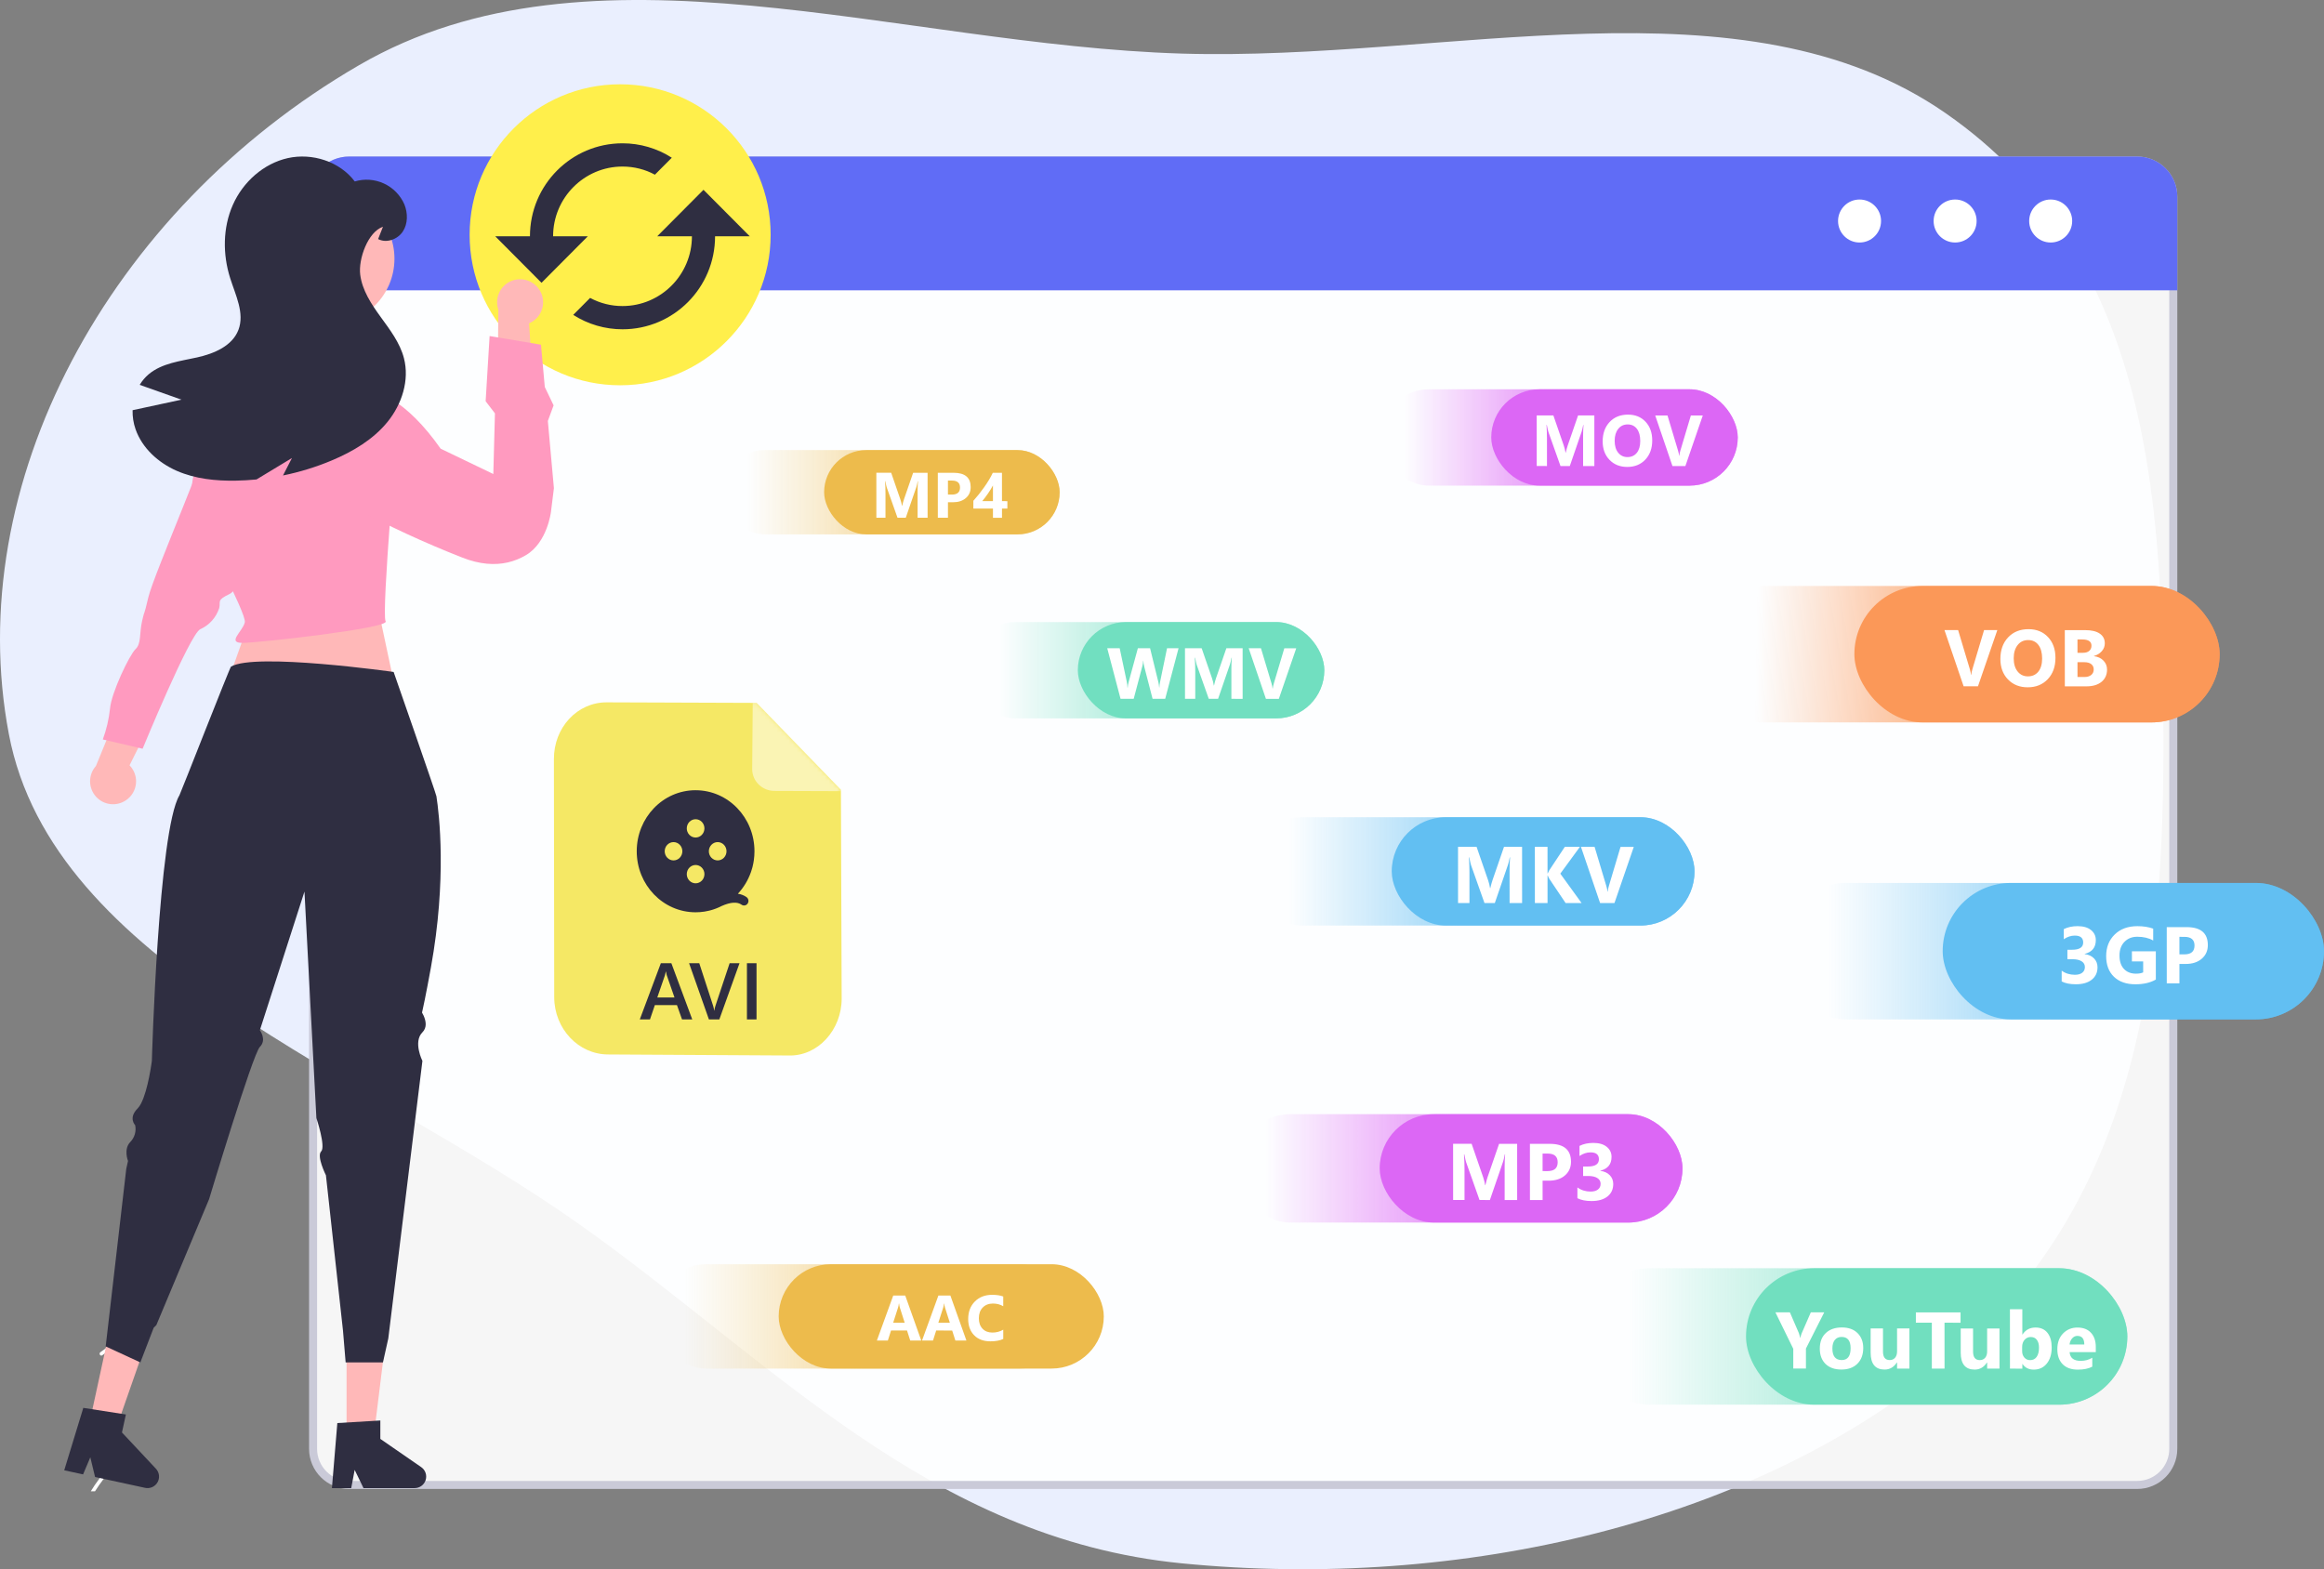 <svg fill="none" height="391" viewBox="0 0 579 391" width="579" xmlns="http://www.w3.org/2000/svg" xmlns:xlink="http://www.w3.org/1999/xlink"><rect x="0" y="0" width="579" height="391" fill="#808080" stroke="none"/><linearGradient id="a" gradientUnits="userSpaceOnUse" x1="489" x2="433" y1="146.999" y2="145.999"><stop offset="0" stop-color="#fb9858" stop-opacity=".79"/><stop offset=".915" stop-color="#fb9858" stop-opacity="0"/></linearGradient><linearGradient id="b"><stop offset="0" stop-color="#62bff2" stop-opacity=".65"/><stop offset=".997" stop-color="#62bff2" stop-opacity="0"/></linearGradient><linearGradient id="c" gradientUnits="userSpaceOnUse" x1="366.588" x2="320.968" xlink:href="#b" y1="203.619" y2="203.619"/><linearGradient id="d"><stop offset="0" stop-color="#dc67f5" stop-opacity=".73"/><stop offset="1" stop-color="#dc67f5" stop-opacity="0"/></linearGradient><linearGradient id="e" gradientUnits="userSpaceOnUse" x1="363.588" x2="315.29" xlink:href="#d" y1="277.619" y2="277.619"/><linearGradient id="f" gradientUnits="userSpaceOnUse" x1="511" x2="455.193" xlink:href="#b" y1="219.999" y2="219.999"/><linearGradient id="g"><stop offset="0" stop-color="#71dfc0" stop-opacity=".65"/><stop offset="1" stop-color="#71dfc0" stop-opacity="0"/></linearGradient><linearGradient id="h" gradientUnits="userSpaceOnUse" x1="465.778" x2="405.873" xlink:href="#g" y1="316" y2="316"/><linearGradient id="i"><stop offset="0" stop-color="#edbc4c" stop-opacity=".52"/><stop offset="1" stop-color="#edbb4c" stop-opacity="0"/></linearGradient><linearGradient id="j" gradientUnits="userSpaceOnUse" x1="215" x2="170.531" xlink:href="#i" y1="315" y2="315"/><linearGradient id="k" gradientUnits="userSpaceOnUse" x1="222" x2="186.083" xlink:href="#i" y1="112.148" y2="112.148"/><linearGradient id="l" gradientUnits="userSpaceOnUse" x1="287.941" x2="248.765" xlink:href="#g" y1="154.999" y2="154.999"/><linearGradient id="m" gradientUnits="userSpaceOnUse" x1="388.471" x2="349.832" xlink:href="#d" y1="96.999" y2="96.999"/><mask id="n" height="89" maskUnits="userSpaceOnUse" width="72" x="138" y="174"><path clip-rule="evenodd" d="m188.522 175.134c-12.796-.046-37.358-.135-37.358-.135-7.375-.027-13.192 6.305-13.164 14.144l.077 59.35c.028 7.838 6.03 14.214 13.403 14.241l44.912.257c7.375.267 13.33-6.401 13.301-14.239 0 0-.141-39.233-.187-51.973z" fill="#f5e865" fill-rule="evenodd"/></mask><path clip-rule="evenodd" d="m538.994 182.911c-.21-55.766-2.136-118.573-54.317-154.749-50.405-34.945-124.077-12.814-190.263-14.812-70.976-2.143-147.117-30.672-204.936 2.878-62.833 36.461-99.045 104.639-87.27 166.683 10.927 57.574 88.022 83.884 142.077 122.106 47.747 33.762 87.319 78.334 150.129 84.511 69.288 6.816 143.028-10.022 191.435-50.915 47.749-40.338 53.357-99.708 53.145-155.702z" fill="#eaeffe" fill-rule="evenodd"/><path d="m87 39.999h445.451c4.971 0 9 4.029 9 9v312c0 4.971-4.029 9-9 9h-445.451c-4.971 0-9-4.029-9-9v-312c0-4.971 4.029-9 9-9z" fill="#fff" fill-opacity=".922" stroke="#cacad8" stroke-width="2"/><g clip-rule="evenodd" fill-rule="evenodd"><path d="m77 48.999c0-5.523 4.477-10 10-10h445.451c5.523 0 10 4.477 10 10v23.331h-465.451z" fill="#606cf6"/><path d="m487.097 49.713c2.958 0 5.357 2.399 5.357 5.357 0 2.959-2.399 5.357-5.357 5.357s-5.357-2.397-5.357-5.357c0-2.958 2.399-5.357 5.357-5.357z" fill="#fff"/><path d="m463.288 49.713c2.959 0 5.357 2.399 5.357 5.357 0 2.959-2.398 5.357-5.357 5.357-2.958 0-5.356-2.397-5.356-5.357 0-2.958 2.398-5.357 5.356-5.357z" fill="#fff"/><path d="m510.906 49.713c2.958 0 5.357 2.399 5.357 5.357 0 2.959-2.399 5.357-5.357 5.357s-5.357-2.397-5.357-5.357c0-2.958 2.399-5.357 5.357-5.357z" fill="#fff"/></g><rect fill="url(#a)" height="34" rx="17" width="131" x="422" y="145.999"/><rect fill="#fb9858" height="34" rx="17" width="91" x="462" y="145.999"/><path d="m497.61 157-4.818 14.003-3.575-.002-4.771-14.006 3.399.002 2.923 9.747c.157.527.252.993.284 1.397h.059c.045-.437.146-.915.302-1.436l2.897-9.706zm7.564 14.251c-2.005 0-3.639-.652-4.903-1.955-1.263-1.309-1.895-3.011-1.896-5.108-.001-2.213.64-4.003 1.922-5.37s2.981-2.05 5.097-2.049c1.998.001 3.613.656 4.844 1.965 1.238 1.309 1.857 3.034 1.858 5.176 0 2.201-.64 3.975-1.922 5.322-1.276 1.347-2.942 2.02-5 2.019zm.133-11.767c-1.107-.001-1.986.416-2.637 1.249-.65.826-.975 1.923-.975 3.291.001 1.386.327 2.483.978 3.291.651.807 1.504 1.211 2.559 1.212 1.087 0 1.95-.39 2.587-1.171.638-.788.957-1.878.956-3.271 0-1.452-.31-2.582-.929-3.389-.619-.808-1.465-1.212-2.539-1.212zm9.125 11.527-.005-14.004 5.098.002c1.562 0 2.763.287 3.603.861.84.573 1.261 1.38 1.261 2.422 0 .755-.257 1.416-.771 1.982-.507.566-1.158.96-1.952 1.181v.039c.996.124 1.79.492 2.383 1.104.599.613.899 1.358.899 2.237.001 1.283-.458 2.301-1.376 3.056-.917.749-2.17 1.122-3.759 1.122zm3.15-11.679.001 3.321h1.387c.651 0 1.162-.156 1.533-.468.378-.319.566-.755.566-1.308 0-1.029-.769-1.544-2.305-1.544zm.002 5.664.002 3.692h1.709c.729.001 1.298-.168 1.708-.507.417-.338.625-.8.625-1.386 0-.56-.206-1-.616-1.319-.404-.319-.97-.479-1.699-.479z" fill="#fff"/><rect fill="url(#c)" height="27" rx="13.5" width="111.176" x="311" y="203.619"/><rect fill="#62bff2" height="27" rx="13.5" width="75.441" x="346.735" y="203.619"/><path d="m379.215 225.006-3.115-.001-.003-8.379c0-.905.038-1.904.116-2.998h-.078c-.163.859-.309 1.478-.439 1.855l-3.277 9.52-2.579-.001-3.343-9.425c-.091-.254-.238-.905-.44-1.953h-.088c.085 1.38.128 2.591.128 3.633l.003 7.744-2.842-.001-.005-14.004 4.619.002 2.865 8.302c.228.664.394 1.331.498 2.002h.059c.176-.775.361-1.449.556-2.021l2.858-8.281 4.502.002zm14.825.006-3.985-.002-4.084-6.085c-.078-.118-.202-.375-.371-.772h-.049l.002 6.855-3.154-.001-.005-14.004 3.154.002.002 6.621h.049c.078-.183.208-.443.391-.781l3.865-5.839 3.759.002-4.88 6.677zm13.002-13.999-4.819 14.002-3.574-.002-4.771-14.005 3.398.001 2.924 9.747c.157.528.251.993.284 1.397h.058c.046-.436.147-.915.303-1.436l2.896-9.706z" fill="#fff"/><rect fill="url(#e)" height="27" rx="13.5" width="111.176" x="308" y="277.619"/><rect fill="#dc67f5" height="27" rx="13.5" width="75.441" x="343.735" y="277.619"/><path d="m377.985 299.007-3.115-.001-.003-8.379c-.001-.905.038-1.905.116-2.998h-.079c-.162.859-.308 1.477-.438 1.855l-3.278 9.52-2.578-.001-3.343-9.425c-.092-.254-.238-.905-.441-1.953h-.088c.086 1.38.128 2.591.129 3.633l.003 7.744-2.842-.001-.005-14.004 4.619.001 2.864 8.302c.228.664.395 1.332.499 2.002l.059.001c.175-.775.36-1.449.555-2.022l2.859-8.28 4.502.002zm6.336-4.822.002 4.824-3.154-.001-.006-14.004 4.942.002c3.528.001 5.293 1.49 5.294 4.465.001 1.406-.507 2.545-1.522 3.417-1.009.866-2.359 1.298-4.052 1.297zm-.003-6.758.002 4.365 1.24.001c1.68 0 2.52-.735 2.519-2.206-.001-1.439-.841-2.159-2.52-2.159zm8.677 11.126-.001-2.685c.937.684 2.031 1.026 3.281 1.027.788 0 1.4-.169 1.836-.508.442-.338.664-.81.663-1.415 0-.625-.273-1.107-.82-1.446-.541-.339-1.286-.508-2.237-.509h-1.299l-.001-2.363h1.201c1.823.001 2.735-.604 2.734-1.815 0-1.14-.7-1.71-2.1-1.71-.938 0-1.849.302-2.734.907l-.001-2.519c.983-.495 2.129-.742 3.437-.741 1.432 0 2.546.323 3.34.968.801.645 1.202 1.481 1.202 2.51.001 1.829-.926 2.975-2.781 3.436v.049c.989.124 1.771.486 2.344 1.085.573.593.86 1.322.86 2.188 0 1.309-.478 2.343-1.434 3.105-.957.761-2.279 1.142-3.965 1.141-1.445-.001-2.62-.235-3.525-.705z" fill="#fff"/><rect fill="url(#f)" height="34" rx="17" width="136" x="443" y="219.999"/><rect fill="#62bff2" height="34" rx="17" width="95" x="484" y="219.999"/><path d="m513.647 244.542-.001-2.686c.938.684 2.031 1.026 3.281 1.027.788 0 1.4-.169 1.836-.507.443-.339.664-.811.664-1.416 0-.625-.274-1.107-.821-1.446-.541-.339-1.286-.508-2.237-.508l-1.298-.001-.001-2.363h1.201c1.823.001 2.734-.604 2.734-1.815-.001-1.139-.701-1.709-2.101-1.71-.937 0-1.849.302-2.734.907l-.001-2.519c.983-.495 2.129-.742 3.437-.741 1.433 0 2.546.323 3.341.968.801.645 1.201 1.481 1.202 2.51.001 1.83-.927 2.975-2.782 3.437v.048c.99.124 1.771.486 2.344 1.085.573.593.86 1.322.86 2.188.001 1.309-.477 2.344-1.434 3.105s-2.278 1.142-3.964 1.141c-1.446 0-2.621-.235-3.526-.704zm23.457-.47c-1.367.787-3.066 1.181-5.097 1.18-2.253-.001-4.031-.624-5.333-1.868-1.296-1.25-1.945-2.969-1.946-5.156 0-2.201.709-3.994 2.127-5.381 1.419-1.386 3.307-2.078 5.664-2.077 1.484 0 2.793.206 3.926.616l.001 2.959c-1.081-.625-2.403-.938-3.965-.939-1.309 0-2.377.426-3.203 1.278-.82.846-1.23 1.979-1.229 3.398 0 1.439.369 2.553 1.104 3.341.743.788 1.742 1.182 2.999 1.182.755.001 1.354-.107 1.797-.321l-.001-2.735-2.803-.001-.001-2.519 5.957.002zm5.877-3.884.002 4.824-3.154-.001-.006-14.004 4.942.002c3.528.001 5.293 1.489 5.294 4.464.001 1.407-.506 2.546-1.522 3.418-1.008.865-2.359 1.298-4.052 1.297zm-.002-6.758.001 4.365h1.24c1.68.001 2.52-.734 2.519-2.206 0-1.438-.841-2.158-2.52-2.159z" fill="#fff"/><rect fill="url(#h)" height="34" rx="17" width="136" x="394" y="316"/><rect fill="#71dfbf" height="34" rx="17" width="95" x="435" y="316"/><path d="m454.485 326.994-4.557 9.022.002 4.98-3.154-.001-.002-4.922-4.447-9.084 3.604.002 2.258 5.225c.039.098.146.479.322 1.143h.039c.085-.469.186-.837.303-1.104l2.293-5.262zm4.264 14.25c-1.667-.001-2.979-.467-3.936-1.398-.951-.938-1.427-2.208-1.428-3.81 0-1.653.494-2.945 1.483-3.876.99-.937 2.327-1.405 4.013-1.405 1.661.001 2.963.47 3.907 1.408.945.931 1.417 2.165 1.418 3.702 0 1.66-.488 2.972-1.464 3.935-.969.963-2.301 1.444-3.993 1.444zm.075-8.125c-.729-.001-1.296.25-1.699.751-.404.501-.605 1.211-.605 2.129.001 1.92.776 2.881 2.325 2.881 1.478.001 2.217-.985 2.216-2.958-.001-1.868-.746-2.803-2.237-2.803zm16.888 7.887-3.077-.001v-1.524h-.049c-.761 1.178-1.78 1.767-3.056 1.767-2.318-.001-3.477-1.405-3.478-4.211l-.003-6.035 3.077.001.002 5.762c0 1.413.561 2.12 1.68 2.12.554 0 .996-.192 1.328-.576.332-.39.498-.918.498-1.582l-.002-5.722 3.076.001zm12.739-11.431-3.994-.001.005 11.435-3.165-.001-.004-11.435-3.975-.002-.001-2.568 11.133.004zm9.702 11.439-3.076-.001-.001-1.523h-.049c-.761 1.178-1.78 1.767-3.056 1.766-2.317-.001-3.477-1.404-3.478-4.21l-.002-6.035 3.076.001.002 5.762c.001 1.412.561 2.119 1.681 2.119.553.001.996-.191 1.328-.575.332-.391.497-.918.497-1.582l-.002-5.723 3.076.001zm5.732-1.159h-.039v1.162l-3.086-.002-.005-14.804 3.086.001.002 6.309h.039c.761-1.165 1.845-1.748 3.251-1.747 1.289 0 2.282.443 2.979 1.329s1.046 2.097 1.047 3.633c0 1.667-.406 3.005-1.219 4.013-.814 1.009-1.901 1.513-3.262 1.513-1.23-.001-2.161-.47-2.793-1.407zm-.09-4.219.001 1.025c0 .645.186 1.179.557 1.602s.847.635 1.426.635c.703.001 1.247-.269 1.631-.81.39-.546.585-1.318.585-2.314-.001-.827-.18-1.471-.538-1.934-.352-.469-.857-.703-1.514-.703-.619-.001-1.133.23-1.543.692-.403.462-.605 1.065-.605 1.807zm18.35 1.267-6.523-.003c.105 1.452 1.02 2.178 2.745 2.179 1.1 0 2.067-.26 2.9-.78l.001 2.226c-.924.495-2.125.742-3.603.741-1.615-.001-2.868-.447-3.761-1.339-.892-.899-1.338-2.149-1.339-3.751-.001-1.66.481-2.975 1.444-3.945.963-.969 2.148-1.454 3.554-1.453 1.458 0 2.585.434 3.379 1.3.802.866 1.202 2.041 1.203 3.526zm-2.862-1.896c0-1.432-.58-2.149-1.739-2.149-.494 0-.924.205-1.288.615-.358.41-.576.921-.654 1.533z" fill="#fff"/><rect fill="url(#j)" height="26" rx="13" width="104" x="163" y="315"/><rect fill="#edbb4c" height="26" rx="13" width="81" x="194" y="315"/><path d="m229.522 334.011-2.75-.001-.798-2.493-3.984-.001-.788 2.492-2.735-.001 4.074-11.202 2.992.001zm-4.127-4.431-1.204-3.766c-.089-.282-.151-.618-.188-1.008h-.063c-.025.328-.09.653-.194.976l-1.218 3.797zm15.377 4.435-2.75-.001-.798-2.492-3.984-.002-.788 2.492-2.735-.001 4.074-11.202 2.992.002zm-4.127-4.431-1.204-3.766c-.089-.281-.151-.617-.188-1.008h-.063c-.025.328-.09.654-.194.976l-1.218 3.797zm13.307 4.036c-.818.396-1.886.593-3.203.593-1.719-.001-3.071-.507-4.056-1.517-.984-1.011-1.477-2.358-1.478-4.04 0-1.792.551-3.245 1.655-4.359 1.109-1.114 2.546-1.671 4.312-1.67 1.094 0 2.015.139 2.766.415l.001 2.43c-.751-.448-1.605-.673-2.563-.673-1.052 0-1.901.33-2.547.991-.645.661-.968 1.557-.967 2.687 0 1.084.305 1.948.915 2.594.609.641 1.43.962 2.461.962.984.001 1.885-.239 2.703-.717z" fill="#fff"/><rect fill="url(#k)" height="21" rx="10.5" width="84" x="180" y="112.148"/><rect fill="#edbb4c" height="21" rx="10.5" width="58.676" x="205.323" y="112.148"/><path d="m231.103 129.005-2.492-.001-.003-6.703c0-.724.031-1.524.093-2.399h-.062c-.13.688-.247 1.183-.351 1.485l-2.622 7.616-2.063-.001-2.675-7.54c-.073-.203-.19-.724-.352-1.563h-.07c.068 1.105.102 2.073.103 2.907l.002 6.195-2.273-.001-.005-11.203 3.696.001 2.291 6.642c.183.531.316 1.065.399 1.602h.047c.14-.62.289-1.159.445-1.617l2.286-6.625 3.602.002zm5.069-3.858.001 3.86-2.523-.001-.004-11.203 3.953.001c2.823.001 4.235 1.192 4.236 3.572 0 1.125-.406 2.037-1.218 2.734-.807.693-1.888 1.038-3.242 1.038zm-.002-5.406.001 3.492.992.001c1.344 0 2.016-.588 2.015-1.765 0-1.151-.672-1.727-2.016-1.727zm13.46-1.932.003 7.062 1.344.001v1.844l-1.343-.001v2.297l-2.25-.001v-2.297l-4.883-.002-.001-1.929c.432-.485.88-1.013 1.343-1.586.463-.578.911-1.171 1.343-1.78.432-.61.833-1.221 1.203-1.836.374-.62.692-1.211.952-1.773zm-4.919 7.06 2.672.002-.002-3.915c-.182.339-.38.683-.593 1.031-.213.344-.437.685-.672 1.024-.234.333-.471.658-.71.976-.24.312-.471.607-.695.882z" fill="#fff"/><rect fill="url(#l)" height="24" rx="12" width="88.941" x="241" y="154.999"/><rect fill="#71dfc0" height="24" rx="12" width="61.412" x="268.529" y="154.999"/><path d="m293.625 161.517-3.327 12.602-3.146-.001-2.095-8.087c-.112-.422-.179-.894-.203-1.415h-.035c-.052.574-.128 1.046-.228 1.415l-2.141 8.085-3.279-.001-3.318-12.605 3.103.001 1.778 8.394c.076.358.132.838.168 1.442h.052c.024-.451.108-.944.255-1.477l2.282-8.357 3.041.001 2.068 8.464c.077.311.144.762.203 1.354h.035c.023-.463.085-.932.184-1.406l1.737-8.411zm15.965 12.609-2.803-.001-.003-7.541c-.001-.814.034-1.714.104-2.698h-.07c-.146.773-.278 1.33-.395 1.67l-2.95 8.568-2.32-.001-3.009-8.483c-.082-.228-.215-.814-.397-1.758h-.079c.077 1.243.116 2.332.116 3.27l.003 6.97-2.558-.001-.005-12.604 4.157.002 2.578 7.471c.206.598.355 1.199.449 1.802h.053c.158-.697.325-1.303.5-1.819l2.573-7.452 4.051.002zm13.355-12.598-4.337 12.602-3.217-.002-4.294-12.605 3.059.001 2.631 8.773c.141.475.226.893.255 1.257h.053c.041-.393.132-.823.272-1.292l2.607-8.735z" fill="#fff"/><rect fill="url(#m)" height="24" rx="12" width="88.941" x="344" y="96.999"/><rect fill="#dc67f5" height="24" rx="12" width="61.412" x="371.529" y="96.999"/><path d="m397.217 116.121-2.804-.001-.002-7.541c-.001-.815.034-1.714.104-2.699h-.07c-.146.774-.278 1.33-.395 1.67l-2.95 8.568-2.32-.001-3.009-8.482c-.083-.229-.215-.815-.397-1.758h-.079c.077 1.242.115 2.332.116 3.269l.002 6.97-2.557-.001-.005-12.603 4.157.001 2.578 7.472c.206.598.355 1.198.449 1.802h.053c.158-.697.325-1.304.5-1.819l2.573-7.452 4.051.001zm8.192.222c-1.805 0-3.276-.587-4.413-1.759-1.137-1.178-1.706-2.711-1.707-4.597-.001-1.993.576-3.604 1.73-4.834s2.683-1.844 4.587-1.844c1.799.001 3.252.59 4.36 1.769 1.114 1.178 1.671 2.731 1.672 4.658 0 1.981-.576 3.577-1.73 4.79-1.148 1.212-2.648 1.818-4.499 1.817zm.119-10.59c-.996-.001-1.787.374-2.373 1.124-.586.744-.878 1.731-.878 2.961.001 1.248.294 2.236.88 2.963.587.726 1.354 1.09 2.303 1.09.979.001 1.755-.351 2.329-1.053.574-.709.861-1.691.86-2.944 0-1.307-.279-2.324-.836-3.051-.557-.726-1.319-1.09-2.285-1.09zm18.702-2.226-4.337 12.602-3.217-.001-4.294-12.605 3.059.001 2.631 8.773c.141.474.226.893.256 1.256h.052c.041-.392.132-.823.272-1.291l2.607-8.736z" fill="#fff"/><path clip-rule="evenodd" d="m188.522 175.134c-12.796-.046-37.358-.135-37.358-.135-7.375-.027-13.192 6.305-13.164 14.144l.077 59.35c.028 7.838 6.03 14.214 13.403 14.241l44.912.257c7.375.267 13.33-6.401 13.301-14.239 0 0-.141-39.233-.187-51.973z" fill="#f5e865" fill-rule="evenodd"/><g mask="url(#n)"><path d="m172.467 253.999h-2.549l-1.26-3.564h-5.508l-1.211 3.564h-2.539l5.245-14.004h2.617zm-4.424-5.459-1.943-5.586c-.059-.182-.121-.475-.186-.879h-.039c-.059.371-.124.664-.195.879l-1.924 5.586zm16.201-8.545-5.029 14.004h-2.598l-4.941-14.004h2.539l3.457 10.625c.111.339.195.733.254 1.182h.039c.045-.371.14-.772.283-1.201l3.535-10.606zm4.238 14.004h-2.392v-14.004h2.392z" fill="#2f2e41"/><path d="m173.303 196.897c8.099 0 14.665 6.809 14.665 15.208 0 .74-.052 1.48-.155 2.213-.074.527-.174 1.05-.302 1.566l-.015.062-.012.046-.049.186c-.094.355-.202.707-.321 1.053l-.037.105c-.708 2-1.813 3.824-3.243 5.352.79.11 1.506.387 2.145.837.121.083.225.191.306.316s.137.266.165.414c.029.148.028.301-.001.448-.029.148-.086.289-.168.414-.082.124-.186.231-.308.314-.122.082-.259.139-.402.166-.143.028-.29.025-.432-.006-.142-.032-.277-.093-.396-.179-1.048-.739-2.674-.676-4.951.334-.066.034-.131.067-.197.099l-.063.03c-.054.027-.107.053-.161.078l-.03.014c-.063.03-.127.059-.19.088l-.027.012c-.059.026-.117.052-.176.078-.018.007-.036.015-.053.022-.126.054-.253.107-.38.157l-.078.03c-.044.017-.089.035-.134.051l-.085.032c-.055.02-.111.041-.166.06-.07.025-.139.049-.209.073l-.067.022c-.061.02-.123.04-.184.06l-.024.007c-.059.019-.119.037-.178.055l-.072.021c-.043.013-.086.025-.129.037l-.106.03c-.04.011-.08.022-.121.033l-.1.026c-.059.016-.118.031-.178.045l-.04.01c-.356.086-.716.158-1.08.216l-.089.014-.026.004c-.71.109-1.428.163-2.146.162-8.099 0-14.664-6.809-14.664-15.207 0-8.399 6.565-15.208 14.664-15.208zm0 18.629c-.583 0-1.143.241-1.555.668-.413.428-.644 1.008-.644 1.613s.231 1.186.644 1.613c.412.428.972.669 1.555.669.584 0 1.143-.241 1.556-.669.412-.427.644-1.008.644-1.613s-.232-1.185-.644-1.613c-.413-.427-.972-.668-1.556-.668zm5.499-5.703c-.583 0-1.142.241-1.555.669-.413.427-.644 1.008-.644 1.613s.231 1.185.644 1.613c.413.427.972.668 1.555.668.584 0 1.143-.241 1.556-.668.412-.428.644-1.008.644-1.613s-.232-1.186-.644-1.613c-.413-.428-.972-.669-1.556-.669zm-10.998 0c-.583 0-1.143.241-1.555.669-.413.427-.645 1.008-.645 1.613s.232 1.185.645 1.613c.412.427.972.668 1.555.668s1.143-.241 1.555-.668c.413-.428.645-1.008.645-1.613s-.232-1.186-.645-1.613c-.412-.428-.972-.669-1.555-.669zm5.499-5.703c-.583 0-1.143.241-1.555.669-.413.427-.644 1.008-.644 1.613s.231 1.185.644 1.613c.412.427.972.668 1.555.668.584 0 1.143-.241 1.556-.668.412-.428.644-1.008.644-1.613s-.232-1.186-.644-1.613c-.413-.428-.972-.669-1.556-.669z" fill="#2f2e41"/><path clip-rule="evenodd" d="m192.805 163.798 18.876-.017c2.691.011 5.166 2.435 5.177 5.415l.083 22.562c.011 2.98-2.445 5.387-5.487 5.376l-18.526-.066c-3.042-.011-5.517-2.435-5.528-5.415l.189-22.423c-.283-3.118 2.174-5.409 5.216-5.432z" fill="#fff" fill-rule="evenodd" opacity=".51"/></g><path d="m154.5 96c20.711 0 37.5-16.789 37.5-37.5s-16.789-37.5-37.5-37.5-37.5 16.789-37.5 37.5 16.789 37.5 37.5 37.5z" fill="#ffef4b"/><path d="m175.269 47.292-11.53 11.585h8.648c0 9.587-7.754 17.378-17.295 17.378-2.816.01-5.59-.687-8.07-2.027l-4.209 4.229c3.67 2.347 7.93 3.593 12.279 3.591 12.741 0 23.06-10.369 23.06-23.17h8.647zm-37.471 11.585c0-9.587 7.753-17.378 17.294-17.378 2.911 0 5.679.724 8.071 2.027l4.208-4.229c-3.669-2.347-7.929-3.593-12.279-3.591-12.74 0-23.059 10.369-23.059 23.17h-8.647l11.529 11.585 11.53-11.585z" fill="#2f2e41"/><path d="m31.417 199.375c.687-.468 1.264-1.082 1.688-1.797.424-.716.687-1.516.769-2.343.082-.828-.019-1.664-.295-2.449-.276-.784-.721-1.499-1.303-2.093l9.01-18.102-10.43 1.27-6.957 16.995c-.934 1.044-1.452 2.394-1.456 3.795-.005 1.4.505 2.754 1.431 3.804s2.206 1.724 3.596 1.893c1.39.17 2.794-.176 3.946-.973z" fill="#ffb8b8"/><path d="m67.939 137.091-6.835-.944s-.66 10.304-3.929 11.866c-3.269 1.562-2.167 1.819-2.553 3.472-.371 1.163-.984 2.236-1.797 3.147-.813.912-1.809 1.642-2.923 2.143-2.59 1.14-14.37 29.784-14.37 29.784l-9.919-2.313c.918-2.487 1.522-5.079 1.799-7.715.348-3.986 4.866-13.391 6.353-14.787s.9-3.857 1.671-7.164c.771-3.306.236-.24 1.521-5.751 1.285-5.51 15.732-38.535 16.338-43.623s7.695-8.083 7.695-8.083l5.511 1.285z" fill="#ff9abf"/><path d="m94.748 154.143 11.052 51.883-60.328-4.547 18.056-50.657z" fill="#ffb8b8"/><path d="m22.621 371.575h1.05c.332-.538.691-1.063 1.05-1.581.571-.804 1.16-1.59 1.767-2.358.525-.664 1.05-1.322 1.574-1.979.545-.685 1.083-1.369 1.607-2.073l-.618-.677c-.1.133-.199.265-.306.398-1.7 2.239-3.54 4.391-5.115 6.689-.352.518-.691 1.043-1.01 1.581z" fill="#fff"/><path d="m25.02 336.92c4.788-3.278 8.165-8.241 9.457-13.898.128-.561.991-.334.864.226-1.355 5.885-4.88 11.043-9.871 14.443-.476.324-.923-.449-.45-.771z" fill="#fff"/><path d="m86.34 357.917h6.777l3.224-26.139-10.001.001z" fill="#ffb8b8"/><path d="m82.694 370.784h4.809l.858-4.54 2.198 4.54h12.754c.611 0 1.206-.195 1.699-.557.492-.363.856-.873 1.038-1.456.182-.584.172-1.211-.027-1.788-.199-.578-.578-1.077-1.081-1.425l-10.185-7.034v-4.589l-10.713.639z" fill="#2f2e41"/><path d="m22.292 354.546 6.622 1.436 8.692-24.861-9.774-2.12z" fill="#ffb8b8"/><path d="m16 366.348 4.699 1.019 1.801-4.255 1.186 4.903 12.464 2.704c.597.129 1.221.065 1.779-.185.558-.25 1.022-.671 1.323-1.203s.425-1.146.353-1.753-.337-1.175-.755-1.621l-8.462-9.033.973-4.486-10.605-1.646z" fill="#2f2e41"/><path d="m107.34 241.157c-4.756 26.138-3.288 9.525-3.288 9.525s3.567 4.158 1.189 6.536 0 7.128 0 7.128l-8.501 69.14-1.329 5.978h-9.299l-.664-7.971-4.246-38.652s-2.378-4.756-1.189-5.945-1.189-8.316-1.189-8.316l-2.969-56.433-11.113 34.547s1.787 2.378 0 4.158c-1.78 1.78-12.647 37.927-12.647 37.927l-13.143 31.386-.664.664-3.321 8.635-8.635-3.985 5.126-44.252.212-.95.226-1.003s-1.189-2.969.591-4.756c.521-.544.901-1.207 1.108-1.932.207-.724.235-1.488.081-2.226-.058-.062-.112-.128-.159-.199-.21-.289-.355-.619-.425-.97-.16-.744-.02-1.786 1.182-2.989.339-.359.623-.767.844-1.209 1.807-3.42 2.717-10.667 2.717-10.667s1.607-57.397 6.868-66.165c.279-.458 12.556-31.883 12.848-32.062 5.938-3.56 40.518 1.329 40.518 1.329s10.533 30.182 10.659 30.966c.684 4.404 2.644 20.591-1.388 42.763z" fill="#2f2e41"/><path d="m134.399 72.222c.451.699.744 1.488.857 2.312.114.824.045 1.663-.201 2.458-.246.795-.663 1.526-1.222 2.142s-1.246 1.102-2.013 1.424l1.274 20.18-9.119-5.221.188-18.363c-.455-1.325-.408-2.77.131-4.062.54-1.292 1.535-2.342 2.797-2.95 1.261-.608 2.702-.732 4.049-.348 1.347.383 2.507 1.248 3.259 2.429z" fill="#ffb8b8"/><path d="m99.171 104.991s-4.888-7.282-14.507-16.902c-5.093-1.698-13.916-.708-16.975 0-14.146 18.673-15.036 17.432-18.719 27.865-.955 2.706-1.432 5.305-1.008 7.427 1.698 8.488 13.59 29.452 13.024 31.716-.566 2.263-4.527 5.092-.566 5.092s36.788-3.684 35.657-5.382c-1.132-1.697 3.094-49.816 3.094-49.816z" fill="#ff9abf"/><path d="m81.889 80.847c-9.049 0-16.385-7.336-16.385-16.385 0-9.049 7.336-16.385 16.385-16.385 9.049 0 16.385 7.336 16.385 16.385 0 9.049-7.336 16.385-16.385 16.385z" fill="#ffb8b8"/><path d="m79.048 99.44s13.579-12.05 30.738 12.359l13.119 6.311.405-15.113-2.318-3.025.989-16.238 12.8 2.15.949 10.545 2.193 4.575-1.432 3.881 1.509 16.757-.741 5.932s-.899 7.576-6.198 10.731c-1.41.845-2.945 1.463-4.548 1.832-3.139.718-6.932.553-11.433-1.245-9.352-3.667-18.476-7.89-27.324-12.647z" fill="#ff9abf"/><path d="m45.21 99.583c-3.467-1.229-6.934-2.46-10.402-3.693.598-1.003 1.359-1.899 2.252-2.65 3.301-2.757 7.858-3.255 12.049-4.185 4.198-.93 8.755-2.836 10.289-6.848 1.594-4.171-.717-8.675-2.059-12.926-1.88-5.932-1.84-12.554.677-18.24 2.517-5.686 7.632-10.296 13.703-11.651 6.071-1.348 12.933.85 16.666 5.819 2.405-.722 4.991-.537 7.27.517 2.279 1.055 4.092 2.908 5.098 5.208.87 2.179.897 4.802-.398 6.762-1.296 1.96-4.065 2.962-6.151 1.873l1.209-3.069c-3.74 1.269-6.171 8.031-5.666 11.95.498 3.912 2.783 7.34 5.101 10.535s4.789 6.423 5.786 10.242c1.435 5.493-.505 11.498-4.092 15.902s-8.642 7.393-13.876 9.592c-3.918 1.647-7.99 2.902-12.155 3.746.744-1.448 1.481-2.896 2.225-4.344l-8.828 5.34c-1.707.166-3.428.266-5.148.299-5.008.087-10.116-.438-14.7-2.438-4.59-2.006-8.622-5.639-10.282-10.362-.532-1.527-.784-3.138-.744-4.755 4.058-.877 8.117-1.752 12.175-2.624z" fill="#2f2e41"/></svg>